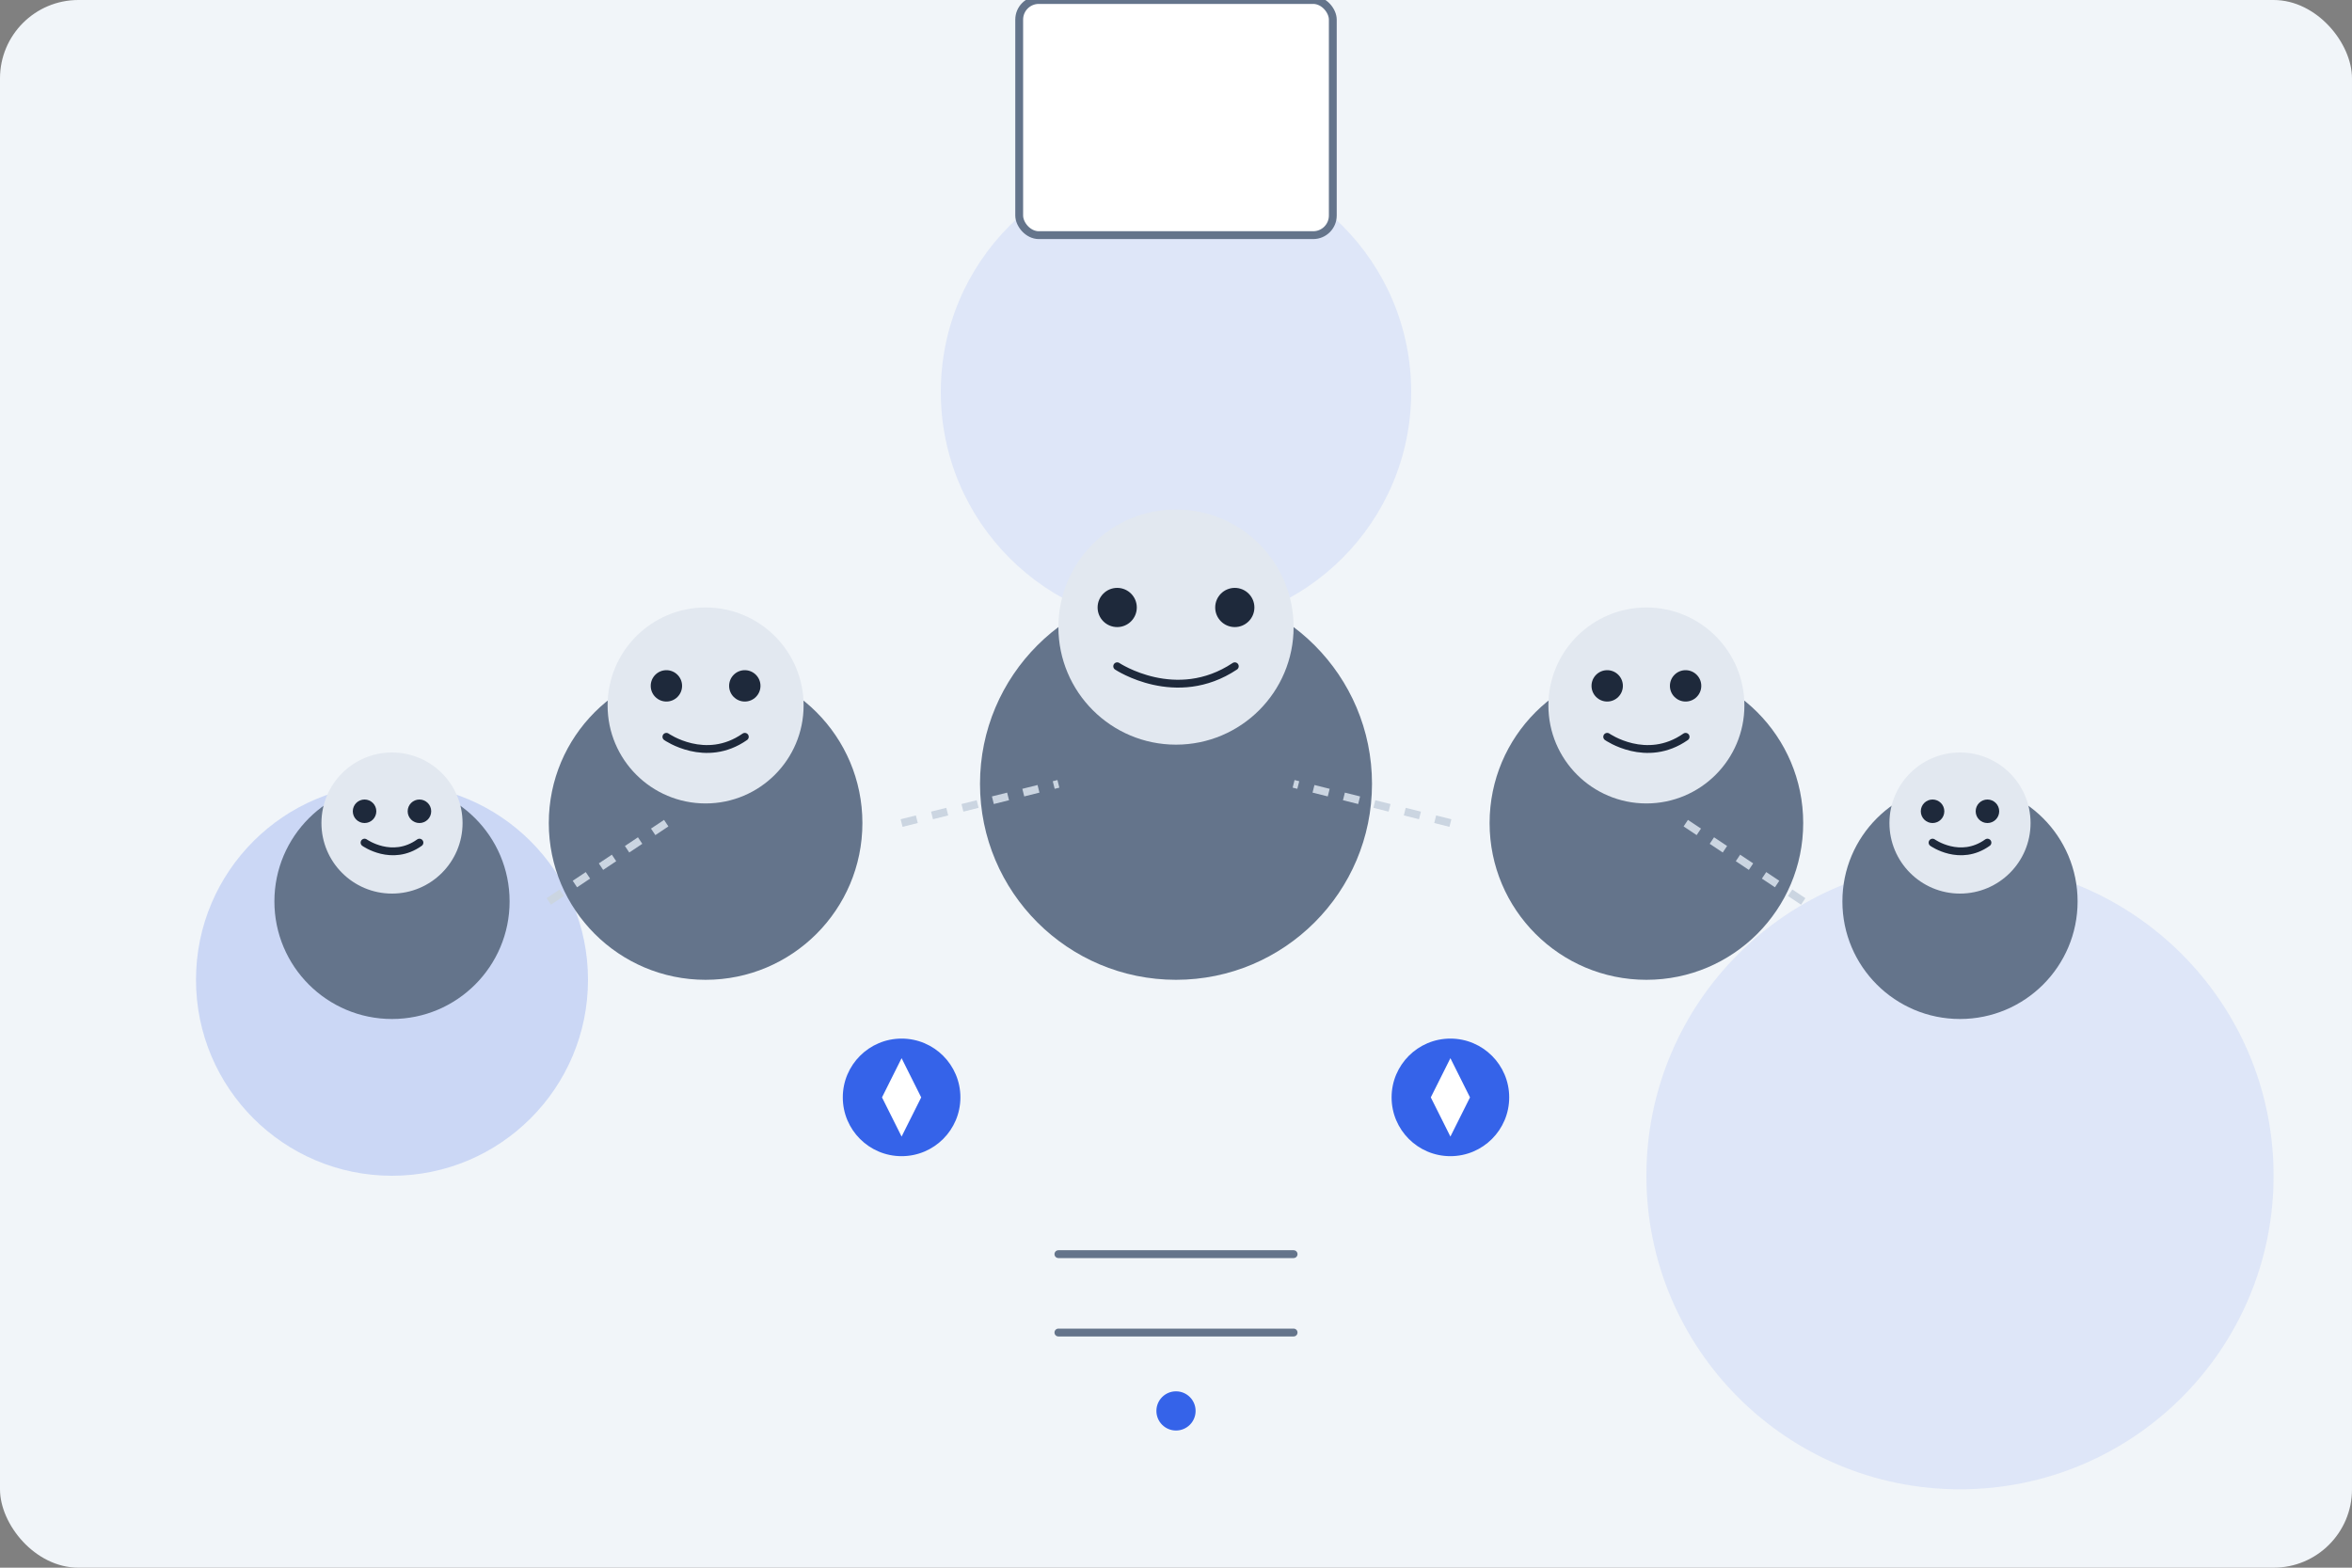 <?xml version="1.0" encoding="UTF-8"?>
<svg width="600" height="400" viewBox="0 0 600 400" fill="none" xmlns="http://www.w3.org/2000/svg">
  <rect x="0" y="0" width="600" height="400" fill="#808080" stroke="none"/>
  <rect width="600" height="400" rx="20" fill="#F1F5F9"/>
  
  <!-- Background elements -->
  <circle cx="300" cy="100" r="60" fill="#3563E9" fill-opacity="0.1"/>
  <circle cx="500" cy="300" r="80" fill="#3563E9" fill-opacity="0.1"/>
  <circle cx="100" cy="250" r="50" fill="#3563E9" fill-opacity="0.2"/>
  
  <!-- Team Member 1 (Center) -->
  <circle cx="300" cy="200" r="50" fill="#64748B"/>
  <circle cx="300" cy="160" r="30" fill="#E2E8F0"/>
  <circle cx="285" cy="155" r="5" fill="#1E293B"/>
  <circle cx="315" cy="155" r="5" fill="#1E293B"/>
  <path d="M285 170C285 170 300 180 315 170" stroke="#1E293B" stroke-width="2" stroke-linecap="round"/>
  
  <!-- Team Member 2 (Left) -->
  <circle cx="180" cy="210" r="40" fill="#64748B"/>
  <circle cx="180" cy="180" r="25" fill="#E2E8F0"/>
  <circle cx="170" cy="175" r="4" fill="#1E293B"/>
  <circle cx="190" cy="175" r="4" fill="#1E293B"/>
  <path d="M170 188C170 188 180 195 190 188" stroke="#1E293B" stroke-width="2" stroke-linecap="round"/>
  
  <!-- Team Member 3 (Right) -->
  <circle cx="420" cy="210" r="40" fill="#64748B"/>
  <circle cx="420" cy="180" r="25" fill="#E2E8F0"/>
  <circle cx="410" cy="175" r="4" fill="#1E293B"/>
  <circle cx="430" cy="175" r="4" fill="#1E293B"/>
  <path d="M410 188C410 188 420 195 430 188" stroke="#1E293B" stroke-width="2" stroke-linecap="round"/>
  
  <!-- Team Member 4 (Back Left) -->
  <circle cx="100" cy="230" r="30" fill="#64748B"/>
  <circle cx="100" cy="210" r="18" fill="#E2E8F0"/>
  <circle cx="93" cy="207" r="3" fill="#1E293B"/>
  <circle cx="107" cy="207" r="3" fill="#1E293B"/>
  <path d="M93 215C93 215 100 220 107 215" stroke="#1E293B" stroke-width="2" stroke-linecap="round"/>
  
  <!-- Team Member 5 (Back Right) -->
  <circle cx="500" cy="230" r="30" fill="#64748B"/>
  <circle cx="500" cy="210" r="18" fill="#E2E8F0"/>
  <circle cx="493" cy="207" r="3" fill="#1E293B"/>
  <circle cx="507" cy="207" r="3" fill="#1E293B"/>
  <path d="M493 215C493 215 500 220 507 215" stroke="#1E293B" stroke-width="2" stroke-linecap="round"/>
  
  <!-- Badges/Certifications -->
  <circle cx="230" cy="280" r="15" fill="#3563E9"/>
  <path d="M230 270L235 280L230 290L225 280L230 270Z" fill="white"/>
  
  <circle cx="370" cy="280" r="15" fill="#3563E9"/>
  <path d="M370 270L375 280L370 290L365 280L370 270Z" fill="white"/>
  
  <!-- Document/Certificate -->
  <rect x="260" cy="300" width="80" height="60" rx="5" fill="white" stroke="#64748B" stroke-width="2"/>
  <line x1="270" y1="320" x2="330" y2="320" stroke="#64748B" stroke-width="2" stroke-linecap="round"/>
  <line x1="270" y1="340" x2="330" y2="340" stroke="#64748B" stroke-width="2" stroke-linecap="round"/>
  <circle cx="300" cy="360" r="5" fill="#3563E9"/>
  
  <!-- Connecting lines -->
  <path d="M230 210L270 200" stroke="#CBD5E1" stroke-width="2" stroke-dasharray="4 4"/>
  <path d="M370 210L330 200" stroke="#CBD5E1" stroke-width="2" stroke-dasharray="4 4"/>
  <path d="M140 230L170 210" stroke="#CBD5E1" stroke-width="2" stroke-dasharray="4 4"/>
  <path d="M460 230L430 210" stroke="#CBD5E1" stroke-width="2" stroke-dasharray="4 4"/>
</svg>